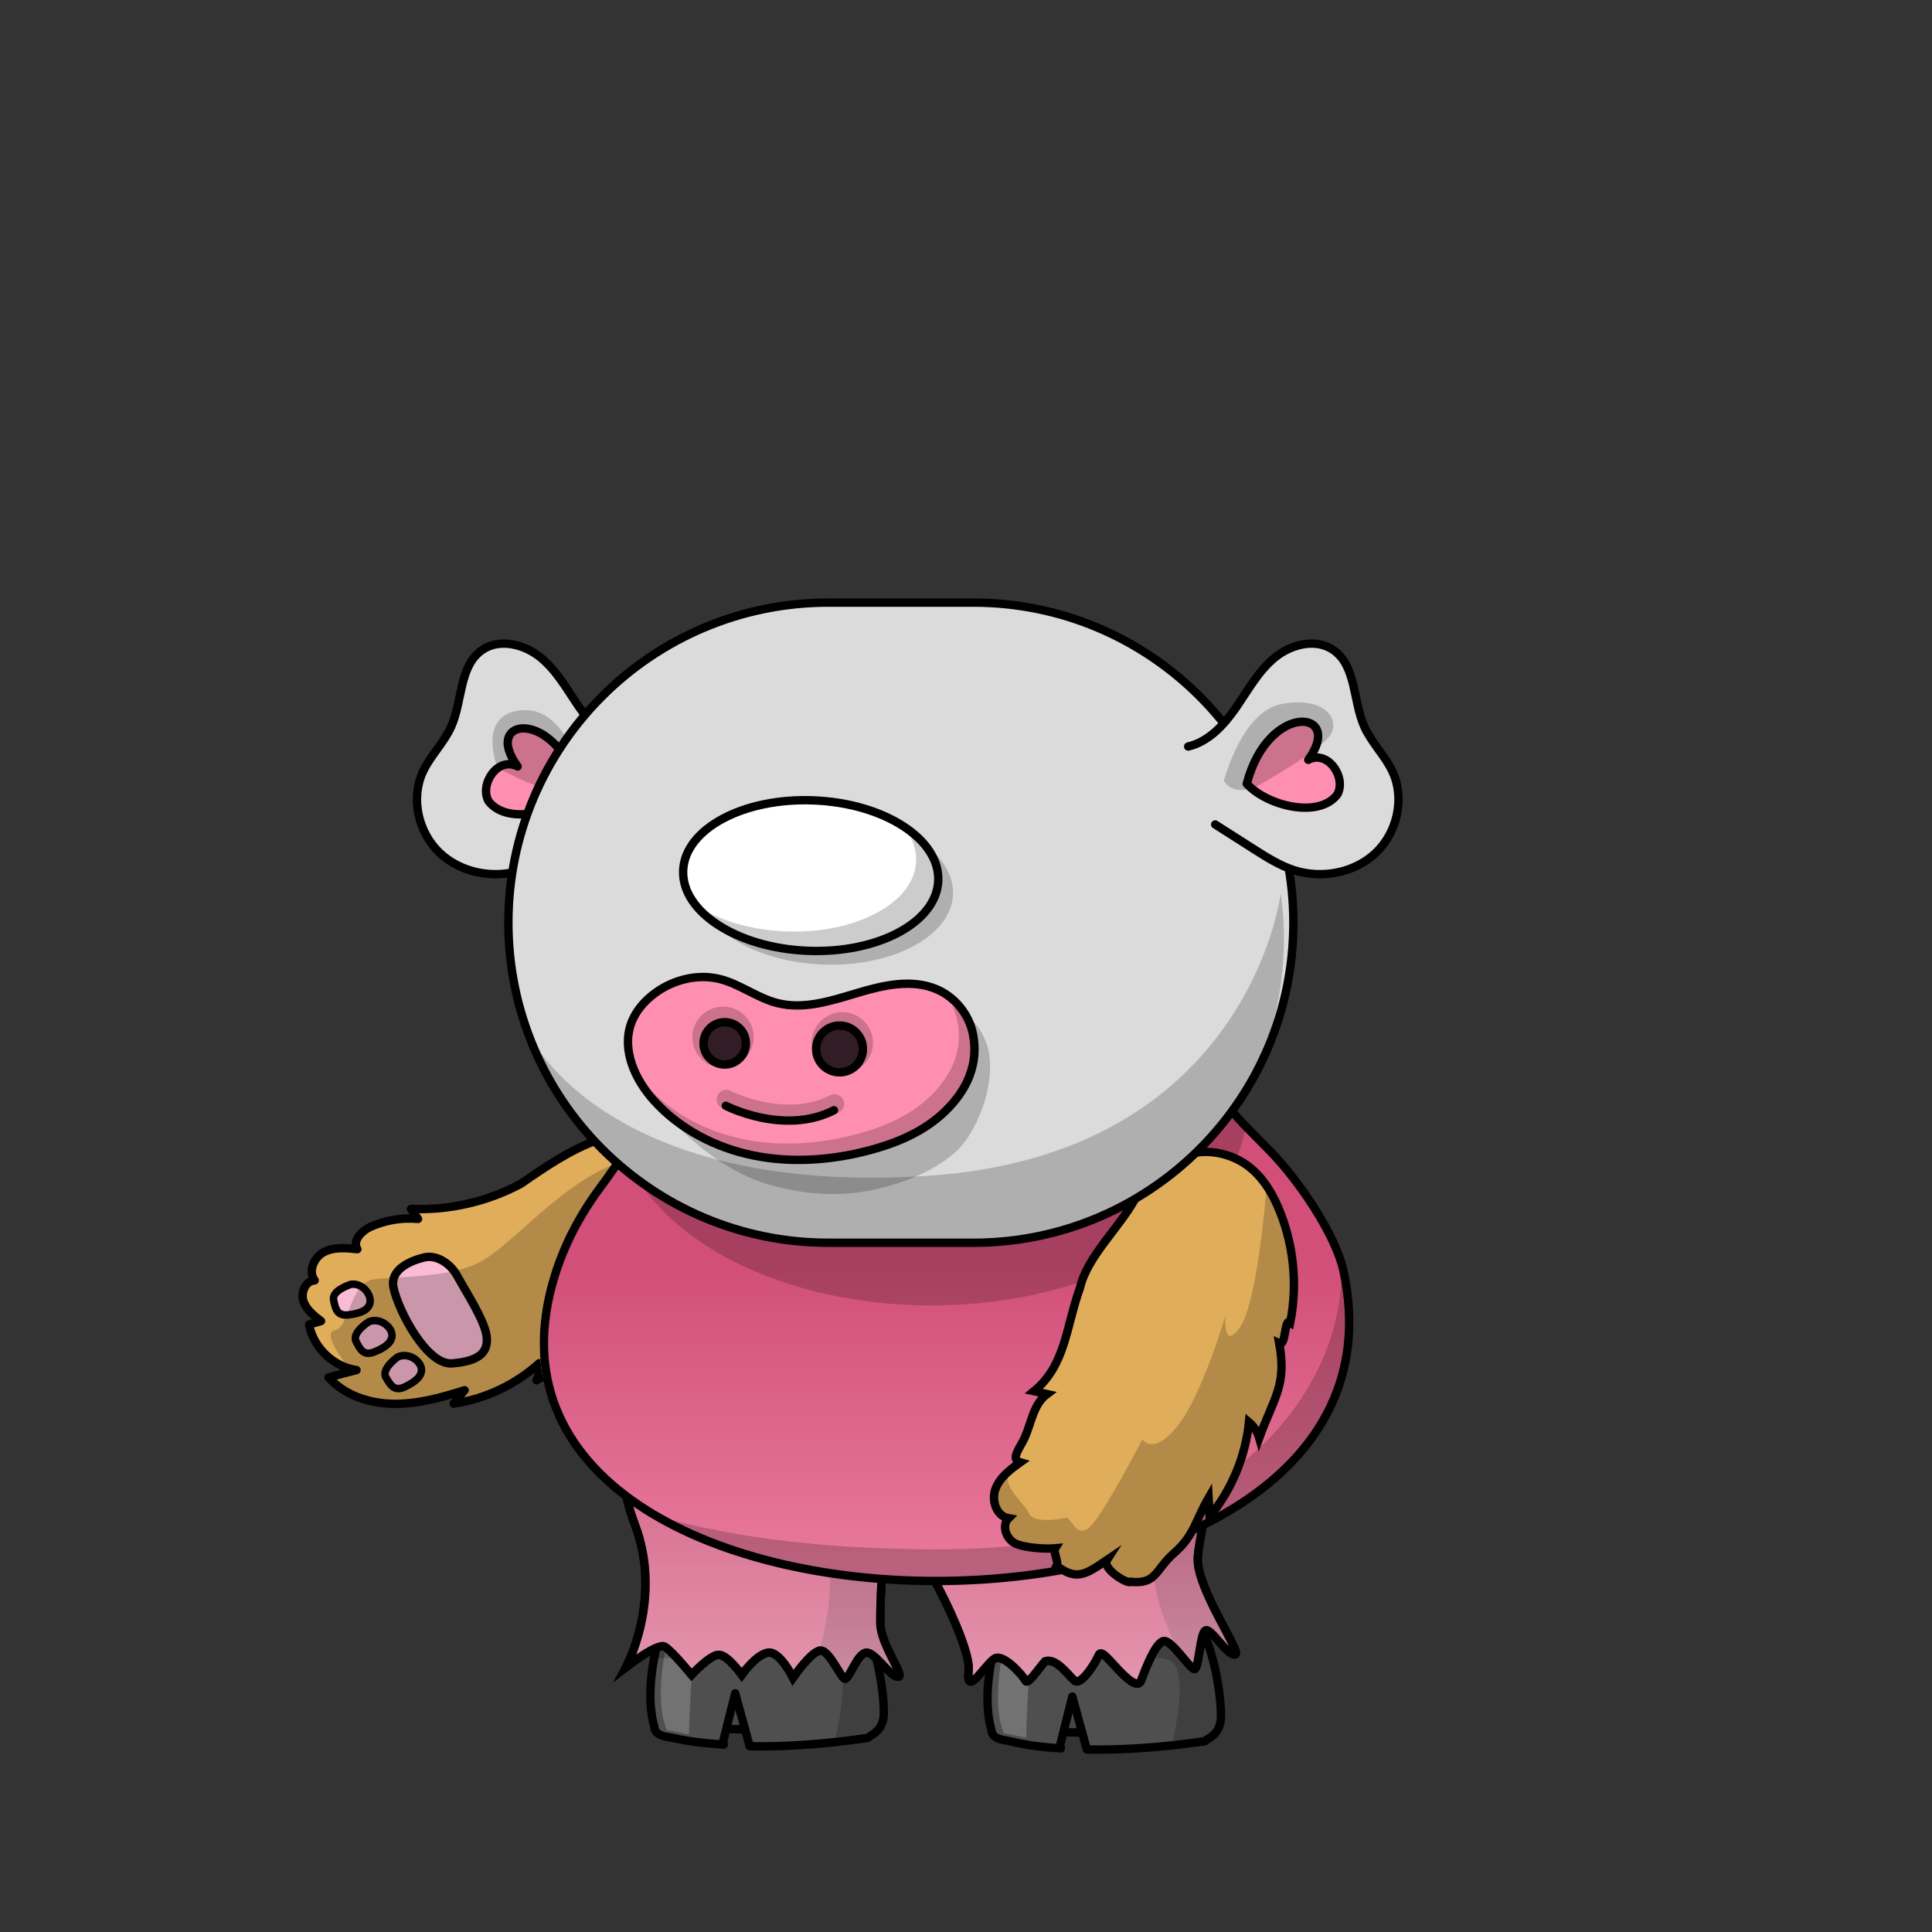 <svg xmlns="http://www.w3.org/2000/svg" xmlns:xlink="http://www.w3.org/1999/xlink" viewBox="0 0 3000 3000" width="100%" height="100%"><rect x="0" y="0" width="3000" height="3000" fill="#333333" stroke="none"/>  <g id="Two-Hoof" class="legs">  <defs>   <style>    .leg-color {     fill: #d14f79;    }   </style>   <linearGradient id="two-hoof-linear-gradient" x1="1441.68" y1="2060.12" x2="1441.68" y2="2614.36" gradientUnits="userSpaceOnUse">    <stop offset="0" stop-color="#fff" stop-opacity="0"/>    <stop offset="1" stop-color="#fff" stop-opacity=".4"/>   </linearGradient>  </defs>  <g>   <g>    <g>     <g>      <polygon points="1141.58 2629.35 1156.9 2685.23 1156.83 2685.25 1128.6 2684.69 1127.8 2684.49 1141.58 2629.35" style="fill: #41474c;"/>      <path d="M1123.8,2708.97c-54.15-3.34-75.83-10.1-87.25-11.86-22.02-3.39-20.33-15.25-20.33-15.25-22.02-74.54,20.33-182.96,20.33-182.96,79.62-22.02,225.32-20.33,274.45-5.08,49.12,15.24,64.37,149.08,60.98,172.8-3.38,23.71-20.33,27.1-24.31,31.99-75.98,11.12-136.57,13.88-183.56,12.9l-7.21-26.28-15.32-55.88-13.78,55.14-4.85,19.4,.85,5.08Z" style="fill: #4f4f4f;"/>     </g>     <g>      <path d="M1156.9,2685.23l7.21,26.28c46.99,.98,107.58-1.78,183.56-12.9,3.98-4.89,20.93-8.28,24.31-31.99,3.39-23.72-11.86-157.56-60.98-172.8-49.13-15.25-194.83-16.94-274.45,5.08,0,0-42.35,108.42-20.33,182.96,0,0-1.69,11.86,20.33,15.25,11.42,1.76,33.1,8.52,87.25,11.86l-.85-5.08,4.85-19.4,13.78-55.14,15.32,55.88Z" style="fill: none; stroke: #000; stroke-linecap: round; stroke-linejoin: round; stroke-width: 13px;"/>      <line x1="1128.6" y1="2684.69" x2="1156.83" y2="2685.25" style="fill: none; stroke: #000; stroke-linecap: round; stroke-linejoin: round; stroke-width: 13px;"/>     </g>    </g>    <path d="M1043.33,2516.97s-32.75,111.81-7.91,169.41l34.45,6.78s2.82-160.38,22.59-185.22l-49.13,9.04Z" style="fill: #fff; opacity: .2;"/>    <path d="M1296.88,2701.06s26.54-107.29-1.13-126.49-277.27,1.13-277.27,1.13l23.72-76.8s123.11-32.19,234.35-11.29c43.48,10.73,63.25,12.42,76.24,62.12s29.93,119.15,11.86,136.66-67.76,14.68-67.76,14.68Z" style="opacity: .2;"/>   </g>   <g>    <g>     <g>      <path d="M1895.46,2671.7c-3.38,23.71-20.33,27.1-24.31,31.99-75.98,11.12-136.57,13.88-183.56,12.9l-7.21-26.28-15.32-55.88-13.78,55.14-4.85,19.4,.85,5.93c-54.15-3.34-75.83-10.95-87.25-12.71-22.02-3.39-20.33-15.25-20.33-15.25-22.02-74.54,20.33-182.96,20.33-182.96,79.62-22.02,225.32-20.33,274.45-5.08,49.12,15.24,64.37,149.08,60.98,172.8Z" style="fill: #4f4f4f;"/>      <polygon points="1665.06 2634.43 1680.38 2690.31 1680.31 2690.33 1652.08 2689.77 1651.28 2689.57 1665.06 2634.43" style="fill: #41474c;"/>     </g>     <g>      <path d="M1680.38,2690.31l7.21,26.28c46.99,.98,107.58-1.78,183.56-12.9,3.98-4.89,20.93-8.28,24.31-31.99,3.39-23.72-11.86-157.56-60.98-172.8-49.13-15.25-194.83-16.94-274.45,5.08,0,0-42.35,108.42-20.33,182.96,0,0-1.69,11.86,20.33,15.25,11.42,1.76,33.1,9.37,87.25,12.71l-.85-5.93,4.85-19.4,13.78-55.14,15.32,55.88Z" style="fill: none; stroke: #000; stroke-linecap: round; stroke-linejoin: round; stroke-width: 13px;"/>      <line x1="1652.08" y1="2689.77" x2="1680.31" y2="2690.33" style="fill: none; stroke: #000; stroke-linecap: round; stroke-linejoin: round; stroke-width: 13px;"/>     </g>    </g>    <path d="M1566.81,2522.05s-32.75,111.81-7.91,169.41l34.45,6.78s2.82-160.38,22.59-185.22l-49.13,9.04Z" style="fill: #fff; opacity: .2;"/>    <path d="M1820.36,2706.15s26.54-107.29-1.13-126.49-277.27,1.13-277.27,1.13l23.72-76.8s123.11-32.19,234.35-11.29c43.48,10.73,63.25,12.42,76.24,62.12s29.93,119.15,11.86,136.66c-18.07,17.51-67.76,14.68-67.76,14.68Z" style="opacity: .2;"/>   </g>   <path class="leg-color" d="M978.95,2136.49s-37.27,115.29,6.78,230.59c44.05,115.29-13.55,221.6-13.55,221.6,0,0,48.75-38.14,59.95-31.8,11.2,6.34,41.7,43.77,41.7,43.77,0,0,28.18-30.79,42.04-31.12s35.89,31.12,35.89,31.12c0,0,22.02-31.44,40.66-34.44s38.96,38.93,38.96,38.93c0,0,25.41-37.43,40.66-41.92s33.88,44.92,40.66,43.42c6.78-1.5,18.64-38.93,32.19-40.43,13.55-1.5,35.58,35.94,49.13,37.43,13.55,1.5-27.11-49.41-27.11-83.85s1.69-139.25,23.72-145.24c22.02-5.99,118.59,176.68,113.51,220.11s27.11-11.98,40.66-19.47c13.55-7.49,44.05,26.95,47.44,34.44s18.64-16.47,30.49-29.95c16.94-5.99,35.58,20.96,45.74,29.95,10.16,8.98,33.88-29.95,37.27-38.93s11.86,1.5,27.11,17.97c15.25,16.47,33.88,34.44,38.96,20.96s23.72-64.38,37.27-61.39,38.96,43.42,45.74,43.42,8.47-55.4,16.94-59.89c8.47-4.49,32.19,37.43,45.74,37.43s-60.99-103.31-57.6-151.23,44.05-184.17,13.55-247.06c-30.49-62.89-164.33-110.8-454.02-110.8s-440.47,76.36-440.47,76.36Z" style="stroke: #000; stroke-linecap: round; stroke-linejoin: round; stroke-width: 13px;"/>   <g style="opacity: .2;">    <path d="M1370.29,2442.99c0-49.98,20.33-68.43,20.33-68.43-83.86-109.09-101.65,39.63-101.65,85.37s-16.94,103.29-16.94,103.29c8.47-4.29,13.55,.9,27.95,27.16,14.4,26.26,16.94,9.32,28.8-12.71s19.48-12.71,50.82,16.94c31.34,29.65-1.69-38.12-9.32-53.36-7.62-15.25,0-48.28,0-98.26Z"/>    <path d="M1907.32,2536.17c-22.87-43.2-63.53-90.64-38.96-168.56,24.56-77.93,28.8-195.67-16.94-224.47-45.74-28.8-155.01-61.84-182.12-62.68,0,0,137.22,51.67,128.75,179.58s-14.4,155.01-3.39,207.53c11.01,52.52,34.73,94.87,34.73,94.87,0,0,22.87,48.28,29.65,16.94,6.78-31.34,4.24-60.99,27.95-37.27s43.2,37.27,20.33-5.93Z"/>   </g>   <path d="M978.95,2136.49s-37.27,115.29,6.78,230.59c44.05,115.29-13.55,221.6-13.55,221.6,0,0,48.75-38.14,59.95-31.8,11.2,6.34,41.7,43.77,41.7,43.77,0,0,28.18-30.79,42.04-31.12s35.89,31.12,35.89,31.12c0,0,22.02-31.44,40.66-34.44s38.96,38.93,38.96,38.93c0,0,25.41-37.43,40.66-41.92s33.88,44.92,40.66,43.42c6.78-1.5,18.64-38.93,32.19-40.43,13.55-1.5,35.58,35.94,49.13,37.43,13.55,1.5-27.11-49.41-27.11-83.85s1.69-139.25,23.72-145.24c22.02-5.99,118.59,176.68,113.51,220.11s27.11-11.98,40.66-19.47c13.55-7.49,44.05,26.95,47.44,34.44s18.64-16.47,30.49-29.95c16.94-5.99,35.58,20.96,45.74,29.95,10.16,8.98,33.88-29.95,37.27-38.93s11.86,1.5,27.11,17.97c15.25,16.47,33.88,34.44,38.96,20.96s23.72-64.38,37.27-61.39,38.96,43.42,45.74,43.42,8.47-55.4,16.94-59.89c8.47-4.49,32.19,37.43,45.74,37.43s-60.99-103.31-57.6-151.23,44.05-184.17,13.55-247.06c-30.49-62.89-164.33-110.8-454.02-110.8s-440.47,76.36-440.47,76.36Z" style="fill: url(#two-hoof-linear-gradient); stroke: #000; stroke-miterlimit: 10; stroke-width: 13px;"/>  </g> </g> <g d="Portly-Maroon" class="body">  <defs>   <style>    .arm-back {     clip-path: url(#body-mask);    }   </style>   <linearGradient id="portly-maroon-linear-gradient" x1="1469.79" y1="4985.63" x2="1469.79" y2="4523.93" gradientTransform="translate(0 6952) scale(1 -1)" gradientUnits="userSpaceOnUse">    <stop offset="0" stop-color="#d14f79"/>    <stop offset="1" stop-color="#e8799c"/>   </linearGradient>   <clipPath id="body-mask">    <path d="M-1.38-5.9V2998.33H2998.33V-5.9H-1.38ZM2070.12,2190.33c-29.14,59.22-77.99,110.82-145.18,153.36-118.8,75.21-289.7,117.77-471.37,117.77-6.52,0-13.02-.05-19.56-.16-189.48-3.18-360.07-52.33-468.01-134.85-115.37-88.19-153.73-208.23-110.92-347.15,14.87-48.19,38.55-94.43,70.4-137.43,29.06-39.41,62.05-87.1,86.38-141.99,13.49-30.42,34.88-58.55,63.38-83.67,28.5-25.13,64.1-47.25,106.03-65.67,75.84-33.33,170.79-53.38,267.35-56.45,95.39-3.03,185.63,9.99,260.97,37.65,82.65,30.34,142.44,77.25,172.91,135.64,13.75,26.37,31.36,50.83,52.34,72.7,7.54,7.88,15.4,15.8,23.01,23.45,6.69,6.74,13.62,13.71,20.33,20.66,39.53,40.85,101.21,126.53,114.58,189.09,16.92,79.12,9.3,152.15-22.64,217.05Z" style="fill: #44ff1d;"/>   </clipPath>  </defs>   <g>   <path id="Color" d="M1017.8,1702.52c-22.71,51.22-53.42,97.54-87.09,143.22-30.58,41.29-54.45,86.96-69.42,135.48-193.8,628.88,1362.66,636.62,1225.11-6.58-12.52-58.58-70.45-142.06-112.9-185.93-14.32-14.84-29.16-29.29-43.35-44.13-21.29-22.19-39.35-47.22-53.42-74.19-128.51-246.31-748.74-216.38-858.93,32.13Z" style="fill: url(#portly-maroon-linear-gradient);"/>   <path id="Lines" d="M1017.8,1702.52c-22.71,51.22-53.42,97.54-87.09,143.22-30.58,41.29-54.45,86.96-69.42,135.48-193.8,628.88,1362.66,636.62,1225.11-6.58-12.52-58.58-70.45-142.06-112.9-185.93-14.32-14.84-29.16-29.29-43.35-44.13-21.29-22.19-39.35-47.22-53.42-74.19-128.51-246.31-748.74-216.38-858.93,32.13Z" style="fill: none; stroke: #000; stroke-linecap: round; stroke-linejoin: round; stroke-width: 13px;"/>   <path id="Shadow" d="M2082.92,1985.99c-4,101.16-56,197.15-130.83,265.41-74.84,68.26-170.83,110.45-269.67,132.25s-201.02,24.39-302.31,20.9c-118.96-4.13-238.83-16.77-354.7-49.03,39.35,33.29,90.58,48.26,140.77,60.13,235.22,55.48,492.5,55.61,708.1-53.42,67.61-34.19,131.35-79.87,174.19-142.45,42.84-62.45,62.45-143.74,34.45-233.8Z" style="isolation: isolate; opacity: .2;"/>   <path id="neck-shadow" d="M1855.37,1634.01c-76.8-94.87-252.99-135.53-379.48-135.53s-384,40.66-438.21,171.67c-28.15,68.02-51.42,103.16-67.3,121.22,52.42,135.28,245.71,235.67,476.14,235.67,255.47,0,465.29-123.39,488.1-280.93-39.69-43.43-22.61-42.14-79.26-112.11Z" style="opacity: .2;"/>  </g> </g> <g id="Shaggy-Arms" class="arms">  <defs>   <style>   </style>  </defs>  <g>   <g class="arm-front">    <path id="Lines" d="M1983.77,1872.59c24.77,56.37,31.63,120.28,19.76,180.78-9.83-7.11-6.11,37.52-17.15,32.39,11.97,65.78-8.17,84.15-31.05,147.01-2.69-9.45-8.31-18.01-15.92-24.44-5.43,53.41-26.93,105.11-61.1,146.46-.5-9.54-1.13-19.32-1.64-28.99-20.34,35.13-22.44,58.61-52.92,85.22s-27.45,49.3-67.76,45.18c-4.52,4.52-45.64-20.42-36.99-33.92-32.59,22.05-47.07,32.92-78.21,9.07,3.65-5.82-5.91-21.28-2.26-27.11-15.31,1.37-50.16-.81-63.36-8.31-13.33-7.49-19.92-27.64-9.1-38.39-18.84-3.15-27.03-27.75-20.23-45.7,6.67-17.82,22.86-30.06,38.44-41.13-16.19-4.67-.08-22.77,6.81-38.15,10.94-24.44,13.34-51.85,34.8-67.92-6.77-1.55-13.41-2.84-20.31-4.38,49.31-40.51,49.77-100.52,71.35-160.36,11.41-48.86,60.52-92.78,84.65-136.71,10.13-18.6,22.49-36.12,38.64-49.4,25.92-20.89,61.48-29.62,93.89-22.87,33.07,7.12,65.88,27.41,89.66,81.63Z" style="fill: #e0ad5a; stroke: #000; stroke-miterlimit: 10; stroke-width: 13px;"/>    <path d="M1955.33,2232.78c22.88-62.86,43.02-81.23,31.05-147.01,11.04,5.13,7.32-39.5,17.15-32.39,11.87-60.5,5.01-124.41-19.76-180.78-4.24-9.66-8.76-18.22-13.52-25.84l-4.19,4.1s-13.55,171.67-40.66,210.07c-27.11,38.4-22.59-18.07-22.59-18.07,0,0-36.14,124.24-74.54,171.67-38.4,47.44-54.21,20.33-54.21,20.33,0,0-63.25,121.98-83.58,137.79-20.33,15.81-27.11-18.07-36.14-15.81s-49.69,9.04-56.47-6.78c-6.78-15.81-45.18-45.18-29.36-63.25,1.55-1.77,1.8-3.43,1.01-4.97-10.17,8.35-19.13,17.9-23.68,30.04-6.8,17.95,1.39,42.56,20.23,45.7-10.82,10.75-4.23,30.89,9.1,38.39,13.2,7.5,48.05,9.67,63.36,8.31-3.65,5.82,5.91,21.28,2.26,27.11,31.14,23.85,45.62,12.97,78.21-9.07-8.65,13.5,32.47,38.44,36.99,33.92,40.32,4.12,37.29-18.56,67.76-45.18,30.48-26.61,32.59-50.09,52.92-85.22,.5,9.66,1.14,19.45,1.64,28.99,34.17-41.35,55.67-93.05,61.1-146.46,7.61,6.42,13.23,14.98,15.92,24.44Z" style="opacity: .2;"/>   </g>   <g class="arm-back">    <path id="Color" d="M1075.77,1913.4c-17.94,54.06-52.9,102.39-98.33,136.4-2.36-10.97-5.8-21.73-10.34-31.82-32.56,52.46-79.28,96.2-133.94,125.29,4.02-8.23,5.47-17.45,4.26-26.56-36.81,33.25-83.56,55.5-132.85,62.8,5.59-6.92,11.18-13.84,16.87-20.83-35.72,11.37-72.48,21.57-109.99,21.17-37.51-.4-76.23-13.09-101.28-41,14.43-3.88,28.86-7.76,43.42-11.42-36.02-5.11-67.09-34.92-73.66-70.72,6.15-1.82,12.38-3.52,18.53-5.34-11.29-8.5-23.02-17.96-27.37-31.18-4.2-13.47,3.37-31.46,17.57-32.02-10.78-13.82-1.2-35.92,14.31-43.95,15.62-8.1,34.25-6.38,51.91-4.52-8.18-13.3,7.07-28.89,21.41-35.14,22.81-9.95,48.11-14.15,72.87-11.81-3.82-5.22-7.29-10.36-11.11-15.59,58.92,2.68,118.86-11.17,170.69-38.97,38.06-26.29,76.88-53.06,120.42-68.48,18.43-6.49,37.74-10.8,57.12-9.84,30.73,1.69,60.59,17.71,78.77,42.58,17.98,24.54,28.01,58.82,10.71,110.97Z" style="fill: #e0ad5a;"/>    <path id="Lines-2" data-name="Lines" d="M1075.77,1913.4c-17.94,54.06-52.9,102.39-98.33,136.4-2.36-10.97-5.8-21.73-10.34-31.82-32.56,52.46-79.28,96.2-133.94,125.29,4.02-8.23,5.47-17.45,4.26-26.56-36.81,33.25-83.56,55.5-132.85,62.8,5.59-6.92,11.18-13.84,16.87-20.83-35.72,11.37-72.48,21.57-109.99,21.17-37.51-.4-76.23-13.09-101.28-41,14.43-3.88,28.86-7.76,43.42-11.42-36.02-5.11-67.09-34.92-73.66-70.72,6.15-1.82,12.38-3.52,18.53-5.34-11.29-8.5-23.02-17.96-27.37-31.18-4.2-13.47,3.37-31.46,17.57-32.02-10.78-13.82-1.2-35.92,14.31-43.95,15.62-8.1,34.25-6.38,51.91-4.52-8.18-13.3,7.07-28.89,21.41-35.14,22.81-9.95,48.11-14.15,72.87-11.81-3.82-5.22-7.29-10.36-11.11-15.59,58.92,2.68,118.86-11.17,170.69-38.97,38.06-26.29,76.88-53.06,120.42-68.48,18.43-6.49,37.74-10.8,57.12-9.84,30.73,1.69,60.59,17.71,78.77,42.58,17.98,24.54,28.01,58.82,10.71,110.97Z" style="fill: none; stroke: #000; stroke-linecap: round; stroke-linejoin: round; stroke-width: 13px;"/>    <g>     <path d="M660.9,1952.12s-57.7,10.46-49.83,47.5c7.87,37.04,52.2,120.61,91.07,117.45,38.87-3.16,55.87-15.17,53.7-40.33-2.18-25.16-31.8-69.56-45.53-95.02-11.59-21.51-33.24-32.61-49.4-29.59Z" style="fill: #fcbbd5; stroke: #000; stroke-linecap: round; stroke-linejoin: round; stroke-width: 13px;"/>     <path d="M545.29,1994.2s-30.34,9.1-27.31,24.28c3.03,15.17,6.07,25.29,23.26,23.26s31.36-7.08,33.38-19.22-11.13-30.34-29.33-28.32Z" style="fill: #fcbbd5; stroke: #000; stroke-linecap: round; stroke-linejoin: round; stroke-width: 11.64px;"/>     <path d="M572.92,2052.29s-26.95,16.66-20.08,30.53c6.86,13.87,12.42,22.85,28.5,16.44s28.45-14.97,27.26-27.21-18.61-26.42-35.67-19.75Z" style="fill: #fcbbd5; stroke: #000; stroke-linecap: round; stroke-linejoin: round; stroke-width: 11.64px;"/>     <path d="M617.45,2107.14s-25.91,18.23-18.23,31.67c7.68,13.43,13.75,22.07,29.43,14.71,15.67-7.36,27.51-16.63,25.59-28.79-1.92-12.15-20.15-25.27-36.78-17.59Z" style="fill: #fcbbd5; stroke: #000; stroke-linecap: round; stroke-linejoin: round; stroke-width: 11.64px;"/>    </g>    <path d="M1065.06,1802.43c-5.82-7.96-12.84-15.01-20.7-20.98-31.34-1.12-43.12,5.03-101.55,31-81.32,36.14-153.6,126.49-201.03,149.08-47.44,22.59-121.98,20.33-160.38,24.85-38.4,4.52-38.4,74.54-60.99,79.06s18.07,54.21,18.07,54.21c0,0-1.62,.88-4.45,2.43,6.27,2.56,12.84,4.39,19.58,5.34-14.56,3.66-28.99,7.54-43.42,11.42,25.05,27.91,63.77,40.6,101.28,41,37.51,.4,74.27-9.79,109.99-21.17-5.7,6.99-11.29,13.91-16.87,20.84,49.29-7.3,96.04-29.55,132.85-62.8,1.21,9.1-.24,18.33-4.26,26.56,54.67-29.09,101.38-72.83,133.94-125.29,4.54,10.08,7.98,20.85,10.34,31.82,45.43-34.01,80.38-82.33,98.33-136.4,17.3-52.15,7.27-86.43-10.71-110.97Z" style="opacity: .2;"/>   </g>           </g> </g> <g id="Lolliphant" class="head">  <g>   <g>    <path d="M974.06,1159.19c-31.87-7.48-55.87-33.68-74.45-60.64-18.58-26.97-34.71-56.64-60-77.42-25.29-20.77-63.74-30.45-90.84-11.87-36,24.77-30.32,78.96-48.13,118.96-11.35,25.42-32.64,45.42-44.26,70.84-18.84,41.42-6.71,93.8,26.32,125.16,33.03,31.35,83.87,40.9,127.09,26.97,22.32-7.23,42.32-20,62.06-32.51,20.13-12.77,40.13-25.68,60.26-38.45" style="fill: #dbdbdb; stroke: #000; stroke-linecap: round; stroke-linejoin: round; stroke-width: 13px;"/>    <path d="M899.23,1227.31c-33.55-128.64-152.77-115.09-95.48-37.16-30.32-16-59.61,26.97-45.29,53.68,28.51,38.06,109.03,18.19,140.77-16.52Z" style="fill: #ff8fb0; stroke: #000; stroke-linecap: round; stroke-linejoin: round; stroke-width: 13px;"/>    <path d="M896.5,1184.5s-24.85-90.35-90.35-81.32c-65.51,9.04-33.88,88.09-33.88,88.09,0,0,76.8,47.44,110.68,31.62,33.88-15.81,13.55-38.4,13.55-38.4Z" style="opacity: .2;"/>   </g>   <g>    <path d="M789.42,1432.72h0c0-274.44,222.44-497.01,497.01-497.01h224.89c274.44,0,497.01,222.44,497.01,497.01h0c0,274.44-222.44,497.01-497.01,497.01h-224.89c-274.44,0-497.01-222.57-497.01-497.01Z" style="fill: #dbdbdb; stroke: #000; stroke-linecap: round; stroke-linejoin: round; stroke-width: 13px;"/>    <g style="opacity: .2;">     <path d="M1988.64,1387.8s-49.69,406.59-551.15,438.21c-488.63,30.81-610.79-209.51-614.4-216.85,16.27,34.63,49.69,133.27,152.9,211.61,85.04,68.2,193.06,108.97,310.57,108.97h224.89c208.12,0,386.44-127.99,460.5-309.54-4.38,7.95-8.99,15.75-13.78,23.42,53.71-129.41,30.47-255.83,30.47-255.83Z"/>     <path d="M893.26,1733.69c-.05-.1-.1-.2-.14-.3,0,0,.05,.1,.14,.3Z"/>    </g>   </g>   <g>    <path d="M1844.99,1159.19c31.87-7.48,55.87-33.68,74.45-60.64,18.58-26.97,34.71-56.64,60-77.42s63.74-30.45,90.84-11.87c36,24.77,30.32,78.96,48.13,118.96,11.35,25.42,32.64,45.42,44.26,70.84,18.84,41.42,6.71,93.8-26.32,125.16-33.03,31.35-83.87,40.9-127.09,26.97-22.32-7.23-42.32-20-62.06-32.51-20.13-12.77-40.13-25.68-60.26-38.45" style="fill: #dbdbdb; stroke: #000; stroke-linecap: round; stroke-linejoin: round; stroke-width: 13px;"/>    <path d="M1935.96,1216.99c33.55-128.64,152.77-115.09,95.48-37.16,30.32-16,59.61,26.97,45.29,53.68-28.51,38.06-109.03,18.19-140.77-16.52Z" style="fill: #ff8fb0; stroke: #000; stroke-linecap: round; stroke-linejoin: round; stroke-width: 13px;"/>   </g>   <path d="M1900.55,1212.74s27.11-108.42,90.35-119.72,88.09,20.33,76.8,45.18-117.46,83.58-117.46,83.58c0,0-33.88,15.81-49.69-9.04Z" style="opacity: .2;"/>  </g> </g> <g id="Moomon" class="face">  <defs>   <style>    .eye-blink, .eye-pupil {     opacity: 0;    }    @keyframes blink-shut {     0% { opacity: 0; }     40% { opacity: 0; }     41% { opacity: 1; }     50% { opacity: 1; }     51% { opacity: 0; }     100% { opacity: 0; }    }    @keyframes blink-open {     0% { opacity: 1; }     40% { opacity: 1; }     41% { opacity: 0; }     50% { opacity: 0; }     51% { opacity: 1; }     100% { opacity: 1; }    }    .eye-blink {     animation-duration: 2s;     animation-name: blink-shut;     animation-fill-mode: forwards;     animation-iteration-count: infinite;    }    .eye-pupil {     animation-duration: 2s;     animation-name: blink-open;     animation-fill-mode: forwards;     animation-iteration-count: infinite;    }    @keyframes nose-stretch {     0% { transform: scaleY(1); }     50% { transform: scaleY(1.1); }     100% { transform: scaleY(1); }    }    #moomon-nose {     transform-origin: center center;     transform-box: fill-box;     animation-duration: 2s;     animation-name: nose-stretch;     animation-fill-mode: forwards;     animation-iteration-count: infinite;    }   </style>  </defs>  <g>   <g id="moomon-nose">    <path d="M1510.56,1604.72c-6.19-29.93-27.61-56.26-55.61-68.38-38.71-16.77-83.35-6.58-123.74,5.55-40.39,12.13-82.96,26.06-123.87,15.74-31.74-8-58.58-29.81-90.32-37.55-34.06-8.26-71.35,1.16-99.61,21.81-16.77,12.26-31.1,28.77-37.8,48.39-14.06,40.9,6.58,86.19,35.48,118.32,40,44.64,95.87,73.55,154.57,85.55,58.71,12,120,7.74,178.06-7.35,41.29-10.71,82.06-27.35,113.8-55.61,31.74-28.26,60.51-70.71,49.03-126.45Z" style="fill: #ff8fb0; stroke: #000; stroke-linecap: round; stroke-linejoin: round; stroke-width: 13px;"/>    <circle cx="1125.33" cy="1620.11" r="32.89" style="fill: #3f232e; stroke: #000; stroke-linecap: round; stroke-linejoin: round; stroke-width: 13px;"/>    <circle cx="1303.63" cy="1628.78" r="36.34" style="fill: #3f232e; stroke: #000; stroke-linecap: round; stroke-linejoin: round; stroke-width: 13px;"/>    <path d="M1127.06,1717.06s90.02,46.74,167.93,6.92" style="fill: none; stroke: #000; stroke-linecap: round; stroke-linejoin: round; stroke-width: 13px;"/>   </g>   <g>    <circle cx="1122.73" cy="1610.59" r="47.61" style="opacity: .2;"/>    <circle cx="1307.97" cy="1619.24" r="47.61" style="opacity: .2;"/>    <ellipse cx="1258.9" cy="1359.66" rx="116.89" ry="198.21" transform="translate(-150.23 2562.93) rotate(-87.7)" style="fill: #fff; stroke: #000; stroke-miterlimit: 10; stroke-width: 13px;"/>    <path d="M1411.73,1296.05c7.54,13.04,11.41,26.99,10.83,41.36-2.59,64.51-93.37,113.24-202.75,108.84-48.02-1.93-91.64-13.78-125.26-31.93,26.31,45.48,97.52,79.98,182.53,83.4,109.38,4.4,200.15-44.33,202.75-108.84,1.45-36.19-25.15-69.65-68.1-92.83Z" style="opacity: .2;"/>    <circle class="eye-pupil" cx="1236.45" cy="1361.82" r="40.66"/>    <path d="M1534.92,1631.53c-6.19-29.93-27.61-56.26-55.61-68.38-.11-.05-.22-.09-.32-.13,3.33,6.81,5.85,14.03,7.39,21.47,11.18,54.28-16.84,95.61-47.74,123.13-30.91,27.51-70.61,43.72-110.81,54.15-56.54,14.7-116.22,18.85-173.38,7.16-53.65-10.97-104.86-36.43-143.15-75.45,7.17,15.26,17.05,29.57,28.17,41.92,40,44.64,97.03,87.7,154.65,104.16,59.29,16.94,117.83,19.88,175.89,4.79,41.29-10.71,82.06-27.35,113.8-55.61,31.74-28.26,62.6-101.47,51.12-157.21Z" style="opacity: .2;"/>    <path d="M1225.25,1745.34c-55.77,0-101.62-23.33-104.36-24.75-7.35-3.82-10.22-12.87-6.4-20.22,3.81-7.35,12.85-10.21,20.2-6.41h0c.83,.43,84.31,42.62,154.21,6.89,7.38-3.77,16.41-.85,20.18,6.53,3.77,7.38,.85,16.41-6.53,20.18-25.78,13.18-52.52,17.79-77.3,17.79Z" style="opacity: .2;"/>    <line class="eye-blink" x1="1194.1" y1="1360.12" x2="1278.81" y2="1363.51" style="fill: none; stroke: #000; stroke-linecap: round; stroke-miterlimit: 10; stroke-width: 13px;"/>   </g>  </g> </g></svg>